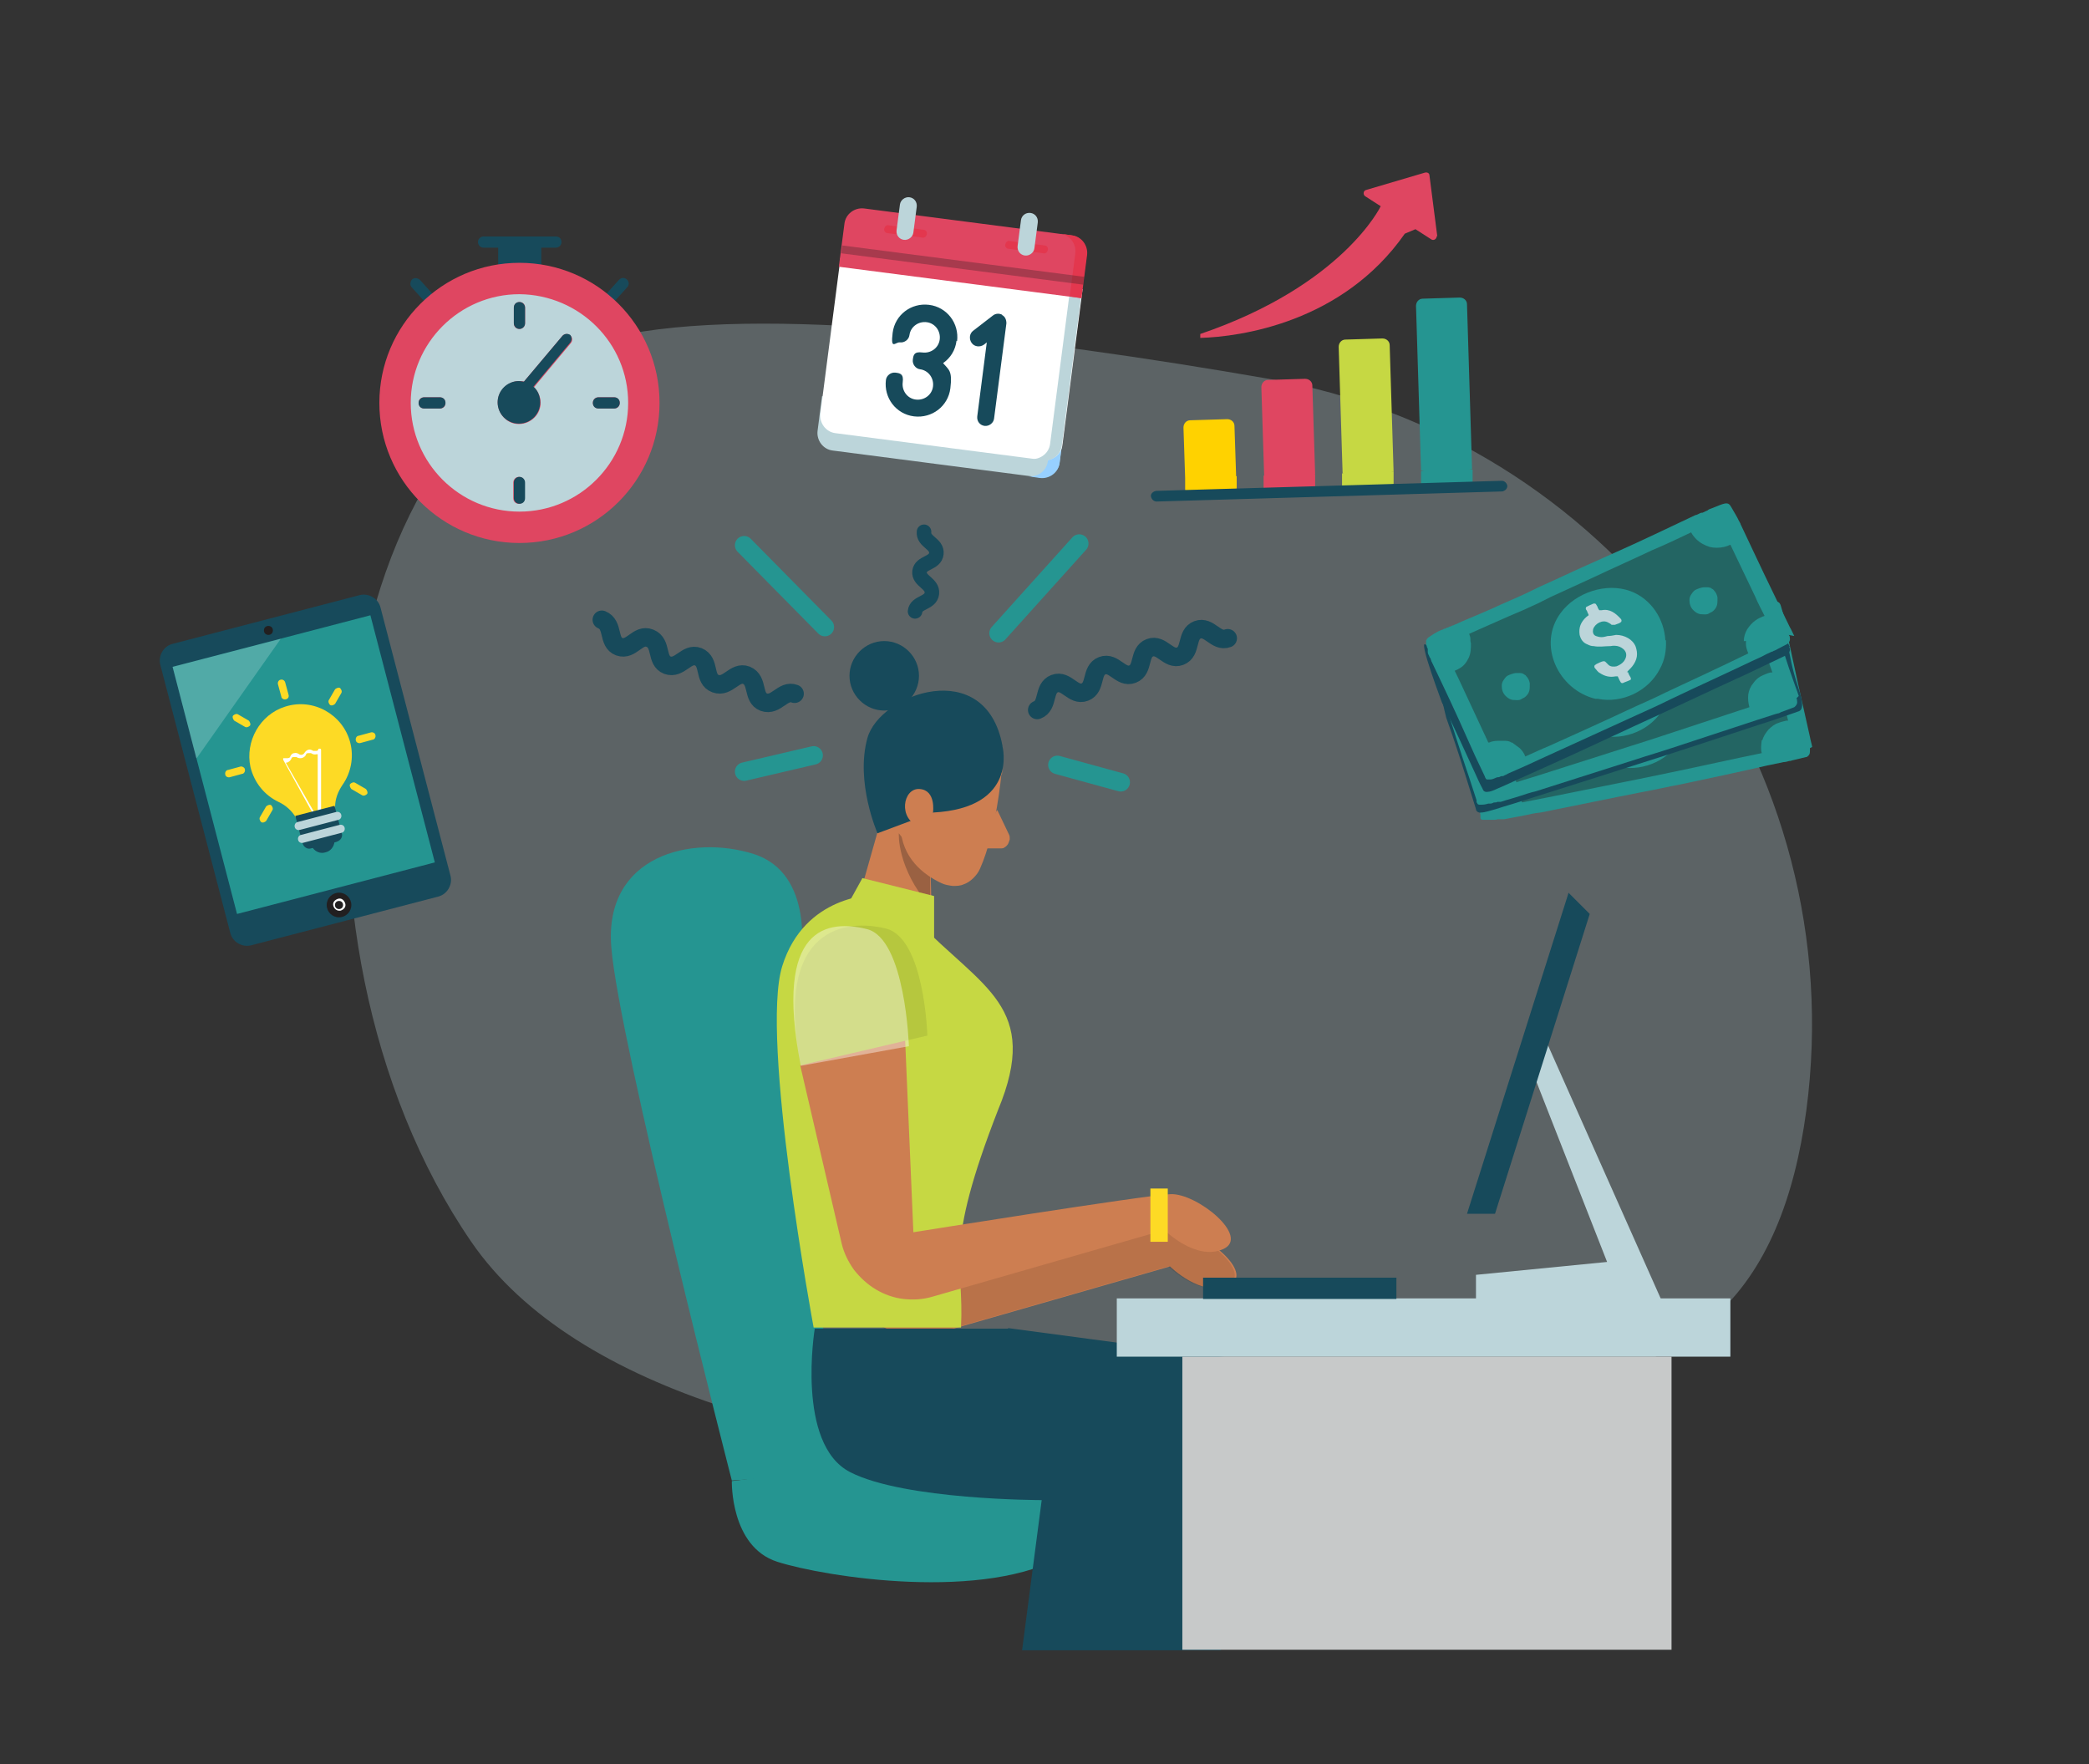 <?xml version="1.0" encoding="UTF-8"?>
<svg id="Layer_1" data-name="Layer 1" xmlns="http://www.w3.org/2000/svg" version="1.1" viewBox="0 0 372.8 314.8">
  <rect x="0" y="0" width="372.8" height="314.8" fill="#333333" stroke="none"/>
  <defs>
    <style>
      .cls-1 {
        fill: #6c9;
      }

      .cls-1, .cls-2, .cls-3, .cls-4, .cls-5, .cls-6, .cls-7, .cls-8, .cls-9, .cls-10, .cls-11, .cls-12, .cls-13, .cls-14, .cls-15, .cls-16, .cls-17, .cls-18, .cls-19, .cls-20, .cls-21, .cls-22 {
        stroke-width: 0px;
      }

      .cls-2, .cls-12, .cls-15, .cls-19 {
        fill: #221f20;
      }

      .cls-3 {
        fill: #bcd5da;
      }

      .cls-23 {
        stroke-width: 2.6px;
      }

      .cls-23, .cls-24 {
        stroke: #174a5b;
        stroke-linejoin: round;
      }

      .cls-23, .cls-24, .cls-25 {
        fill: none;
        stroke-linecap: round;
      }

      .cls-4 {
        opacity: .1;
      }

      .cls-4, .cls-6, .cls-12, .cls-16 {
        isolation: isolate;
      }

      .cls-4, .cls-16 {
        fill: #000;
      }

      .cls-5 {
        fill: #ffd200;
      }

      .cls-6 {
        opacity: .4;
      }

      .cls-6, .cls-20 {
        fill: #fff;
      }

      .cls-7 {
        fill: #259591;
      }

      .cls-8 {
        fill: #96d1d9;
      }

      .cls-9 {
        fill: #174a5b;
      }

      .cls-10 {
        fill: #fdda25;
      }

      .cls-11 {
        fill: #df4661;
      }

      .cls-12 {
        opacity: .3;
      }

      .cls-13 {
        fill: #c6d843;
      }

      .cls-14 {
        fill: #e3374e;
      }

      .cls-26 {
        opacity: .2;
      }

      .cls-27 {
        opacity: .3;
      }

      .cls-15 {
        opacity: .3;
      }

      .cls-16 {
        opacity: 0;
      }

      .cls-17 {
        fill: #97d0ff;
      }

      .cls-24, .cls-25 {
        stroke-width: 3.3px;
      }

      .cls-18 {
        fill: #c7c9c9;
      }

      .cls-19 {
        opacity: .4;
      }

      .cls-25 {
        stroke: #259591;
        stroke-miterlimit: 10;
      }

      .cls-21 {
        fill: #b6c73e;
      }

      .cls-22 {
        fill: #cd7e51;
      }
    </style>
  </defs>
  <g class="cls-27">
    <path class="cls-3" d="M109.7,60.1c-52.2,11.7-62.8,107.3-25.6,161.5,37.2,54.2,187.4,47.1,223.4,11.9,9-8.9,13.5-22.6,15.2-38.2,6.6-61.4-36-117.2-96.3-127.7-42.5-7.4-91-13.3-116.7-7.5Z"/>
  </g>
  <path class="cls-7" d="M183.7,258c12.3-.9,21.1,10.5,6.7,19.3-14.4,8.7-43.3,4.1-51.7,1.4-8.4-2.7-8.1-14.4-8.1-14.4,0,0,40.8-5.3,53.1-6.2Z"/>
  <path class="cls-7" d="M153.5,262.6l-22.9,1.6s-20.2-78.6-21.5-95.1c-1.4-16.5,14.4-20.2,25.4-16.7,11,3.5,8.4,18.6,8.4,18.6-7.4,34.4,10.6,91.7,10.6,91.7Z"/>
  <path class="cls-22" d="M167.4,223.3s37.8-3.5,42.5-3.7c4.7-.1,14.3,7.6,9.4,9.8-4.9,2.2-10.5-3.4-10.5-3.4l-41.4,11.9c-1.7.5-3.4.6-5.2.4-1.7-.2-3.4-.8-4.9-1.7-1.5-.9-2.8-2.1-3.9-3.5-1-1.4-1.8-3-2.2-4.7l-7.4-31.8,22.6-5.3.9,31.9Z"/>
  <path class="cls-4" d="M167.1,223.3s37.8-3.5,42.5-3.7c4.7-.1,14.3,7.6,9.4,9.8-4.9,2.2-10.5-3.4-10.5-3.4l-41.4,11.9c-1.7.5-3.4.6-5.2.4-1.7-.2-3.4-.8-4.9-1.7-1.5-.9-2.8-2.1-3.9-3.5-1-1.4-1.8-3-2.2-4.7l-7.4-31.8,22.6-5.3.9,31.9Z"/>
  <path class="cls-16" d="M164.8,245.9s50.5,5.5,22.9,21.7c-27.6,16.1-46-1.5-45.9-16.4.1-14.9-9.9-43.5-9.7-59.8.2-16.3,7.8-19,7.8-19l24.9,73.5Z"/>
  <path class="cls-9" d="M179.9,237l38.9,5.2-.9,52.3h-35.5s3.5-26.8,3.5-26.8c0,0-24.5,0-34.2-5-9.7-5-6.3-25.6-6.3-25.6h34.5Z"/>
  <path class="cls-3" d="M199.3,242.1h109.5s0-10.4,0-10.4h-109.5s0,10.4,0,10.4Z"/>
  <path class="cls-3" d="M271.7,186.7l15.1,38.5-23.4,2.3v4.3s33,0,33,0l-21.5-48.3-3.2,3.2Z"/>
  <path class="cls-9" d="M279.9,159.3l3.8,3.8-16.9,53.5h-5s18.1-57.2,18.1-57.2Z"/>
  <path class="cls-9" d="M214.7,231.8h34.5s0-3.8,0-3.8h-34.5s0,3.8,0,3.8Z"/>
  <path class="cls-22" d="M165.9,148.1l.6,25.3-15-6.9,8.3-29.3,6.1,10.9Z"/>
  <path class="cls-12" d="M166,153v8.8c-6-6.9-5.6-13.1-5.6-13.1,1.4,1.9,3.3,3.5,5.6,4.3h0Z"/>
  <path class="cls-22" d="M178.8,138.2c.9-6.3-7.3-12.4-13.8-9.3-6.5,3.2-5.8,9.1-5.8,9.1l1.5,9.5c.2,5.6,4.1,8.6,7.3,10.1.6.3,1.3.4,2,.5.7,0,1.4,0,2-.3.6-.2,1.2-.6,1.7-1.1.5-.5.9-1,1.2-1.7,2.9-6.5,3.8-16.8,3.8-16.8h0Z"/>
  <path class="cls-22" d="M177.9,144.6l-3.4,6.8h4c.3,0,.6,0,.8-.2.2-.1.4-.3.6-.6.1-.2.2-.5.3-.8,0-.3,0-.6-.1-.8l-2.1-4.4h0Z"/>
  <path class="cls-9" d="M178.9,133.1c-3-16.2-21.9-9.3-24.1-1.4-2.2,7.9,1.8,17,1.8,17l9.9-3.7c15.3-.8,12.4-11.8,12.4-11.8h0Z"/>
  <path class="cls-9" d="M164,120.6c0-3.4-2.8-6.2-6.2-6.2-3.4,0-6.2,2.8-6.2,6.2s2.8,6.2,6.2,6.2,6.2-2.8,6.2-6.2Z"/>
  <path class="cls-22" d="M164.1,147.5c-3.9-1.3-3-6.9,0-6.7,3,.2,2.4,4.2,2.4,4.2l-2.4,2.6Z"/>
  <path class="cls-13" d="M178.1,198.1c-9.8,25.2-6,26.9-6.6,38.8h-26.3s-9.6-51.7-5.6-64.5c4-12.8,16.4-12.7,16.4-12.7l7.6,4.6c11.7,12.1,22.2,15.3,14.5,33.8Z"/>
  <path class="cls-16" d="M156.6,169.5s-12.8,11.2-11.5,39c1.3,27.8,9,28.5,9,28.5h17.4s.6-10.1.6-10.1l-8.9-3.7c-6.4.1-3.7-22.9-3.7-35.2,0-3.6.6-7.1-.6-10.4-1.2-3.2-.1-6-2.4-8.1h0Z"/>
  <path class="cls-22" d="M161.5,184.9l1.5,35s41.2-6.6,45.9-6.8c4.7-.2,14.3,7.6,9.4,9.8-4.9,2.2-10.5-3.4-10.5-3.4l-41.4,11.9c-1.7.5-3.4.6-5.2.4-1.7-.2-3.4-.8-4.9-1.7-1.5-.9-2.8-2.1-3.9-3.5-1-1.4-1.8-3-2.2-4.7l-7.4-31.8,18.6-5.3h0Z"/>
  <path class="cls-10" d="M205.3,221.6h3.1s0-9.5,0-9.5h-3.1s0,9.5,0,9.5Z"/>
  <path class="cls-13" d="M151.2,161.6l2.7-4.9,12.8,3.2v8.8c-11.2-.4-15.5-7-15.5-7Z"/>
  <path class="cls-18" d="M211,294.4h87.3s0-52.3,0-52.3h-87.3s0,52.3,0,52.3Z"/>
  <path class="cls-21" d="M142.9,190.2c-4.9-25.1,8.3-26.2,15.2-24.5,6.9,1.7,7.4,19.1,7.4,19.1l-22.6,5.3Z"/>
  <path class="cls-6" d="M142.9,190.2c-4.9-25.1,4.9-26.1,11.8-24.4,6.9,1.7,7.5,20.9,7.5,20.9l-19.3,3.5Z"/>
  <path class="cls-16" d="M211,242.1v5.9s87.3,10.5,87.3,10.5v-16.3s-87.3,0-87.3,0Z"/>
  <g id="Layer_2" data-name="Layer 2">
    <g>
      <path class="cls-9" d="M99,42.2h-12.7c-.5,0-1,.4-1,1,0,.5.4,1,1,1h2.6v3.3c0,.5.4,1,1,1h5.7c.5,0,1-.4,1-1v-3.3h2.6c.5,0,1-.4,1-1s-.4-1-1-1Z"/>
      <path class="cls-9" d="M108.4,54.7c-.5,0-1-.4-1-1,0-.2,0-.5.3-.7l2.8-3.1c.4-.4,1-.4,1.4,0,.4.4.4,1,0,1.4l-2.8,3.1c-.2.2-.4.3-.7.3h0Z"/>
      <path class="cls-9" d="M77,54.7c-.3,0-.5-.1-.7-.3l-2.8-3.1c-.4-.4-.3-1,0-1.4.4-.4,1-.3,1.4,0h0l2.8,3.1c.4.4.3,1,0,1.4-.2.2-.4.3-.7.3h0Z"/>
      <circle class="cls-11" cx="92.7" cy="71.9" r="25"/>
      <path class="cls-3" d="M92.7,52.5c-10.7,0-19.4,8.7-19.4,19.4s8.7,19.4,19.4,19.4,19.4-8.7,19.4-19.4h0c0-10.7-8.7-19.3-19.4-19.4h0ZM91.7,54.9c0-.5.4-1,1-1s1,.4,1,1v2.8c0,.5-.4,1-1,1s-1-.4-1-1v-2.8ZM78.5,72.9h-2.8c-.5,0-1-.4-1-1s.4-1,1-1h2.8c.5,0,1,.4,1,1s-.4,1-1,1ZM93.6,88.9c0,.5-.4,1-1,1s-1-.4-1-1v-2.8c0-.5.4-1,1-1s1,.4,1,1v2.8ZM101.9,61.2l-6.6,7.9c1.5,1.5,1.6,3.9.1,5.4-1.5,1.5-3.9,1.6-5.4.1-1.5-1.5-1.6-3.9-.1-5.4.7-.7,1.7-1.2,2.7-1.2.3,0,.6,0,.9.1l6.9-8.2c.4-.4,1-.4,1.4,0,.4.3.4.9.1,1.3ZM109.6,72.9h-2.8c-.5,0-1-.4-1-1s.4-1,1-1h2.8c.5,0,1,.4,1,1s-.4,1-1,1Z"/>
      <circle class="cls-8" cx="92.7" cy="71.9" r="1.9"/>
      <g>
        <path class="cls-9" d="M92.7,58.7c.5,0,1-.4,1-1v-2.8c0-.5-.4-1-1-1s-1,.4-1,1v2.8c0,.5.4,1,1,1Z"/>
        <path class="cls-9" d="M92.7,85.1c-.5,0-1,.4-1,1v2.8c0,.5.4,1,1,1s1-.4,1-1v-2.8c0-.5-.4-1-1-1Z"/>
        <path class="cls-9" d="M109.6,70.9h-2.8c-.5,0-1,.4-1,1s.4,1,1,1h2.8c.5,0,1-.4,1-1s-.4-1-1-1Z"/>
        <path class="cls-9" d="M78.5,70.9h-2.8c-.5,0-1,.4-1,1s.4,1,1,1h2.8c.5,0,1-.4,1-1s-.4-1-1-1Z"/>
        <path class="cls-9" d="M101.8,59.8c-.4-.3-1-.3-1.4.1l-6.9,8.2c-.3,0-.6-.1-.9-.1-2.1,0-3.8,1.7-3.8,3.8,0,2.1,1.7,3.8,3.8,3.8,2.1,0,3.8-1.7,3.8-3.8,0-1.1-.4-2.1-1.2-2.8l6.6-7.9c.3-.4.3-1-.1-1.4h0Z"/>
      </g>
    </g>
  </g>
  <g>
    <g id="BLUE">
      <g id="FLAT">
        <g>
          <path class="cls-9" d="M78.2,160l-33.4,8.7c-1.6.4-3.3-.6-3.7-2.2l-12.5-47.9c-.4-1.6.6-3.3,2.2-3.7l33.4-8.7c1.6-.4,3.3.6,3.7,2.2l12.5,47.9c.4,1.6-.6,3.3-2.2,3.7Z"/>
          <path class="cls-7" d="M30.8,119l35.3-9.2,11.5,44.1-35.3,9.2-11.5-44.1Z"/>
          <circle class="cls-2" cx="47.9" cy="112.5" r=".8"/>
          <g class="cls-26">
            <path class="cls-20" d="M35,135.2l-4.2-16.2,19.3-5-15,21.3Z"/>
          </g>
          <g>
            <circle class="cls-2" cx="60.5" cy="161.5" r="2.2"/>
            <path class="cls-20" d="M60.8,162.5c-.6.1-1.1-.2-1.3-.8s.2-1.1.8-1.3,1.1.2,1.3.8-.2,1.1-.8,1.3h0ZM60.3,160.8c-.4.1-.6.5-.5.9s.5.6.9.5.6-.5.5-.9-.5-.6-.9-.5Z"/>
          </g>
        </g>
      </g>
    </g>
    <g>
      <path class="cls-10" d="M59.8,144c0-1.4.5-2.7,1.3-3.9,1.5-2.1,2.1-4.9,1.4-7.6-1.3-5-6.6-8-11.6-6.4-4.5,1.4-7.2,6.2-6.2,10.8.7,2.8,2.5,5,5,6.2,1.3.6,2.4,1.6,3.1,2.8l7-1.8h0Z"/>
      <path class="cls-20" d="M55.5,145.2l.6-.2-5.1-8.9h.2c.3-.1.6-.3.8-.7,0-.2.2-.3.4-.3s.3,0,.5,0c.6.4,1.4.2,1.7-.4,0-.2.2-.3.4-.3s.3,0,.5,0c.3.2.6.3,1,.2h.2c0,0,0,10.2,0,10.2l.6-.2v-10.7c0-.1,0-.3-.2-.3-.1,0-.3,0-.3.1,0,.2-.2.3-.3.3-.2,0-.3,0-.6,0-.3-.2-.6-.3-.9-.2s-.5.3-.7.6-.6.4-.9.2c-.3-.2-.6-.3-.9-.2h0c-.3,0-.6.3-.7.6,0,.2-.3.3-.5.3s-.3,0-.4,0c0,0-.2,0-.3,0-.1,0-.1.2,0,.4l5.2,9.4Z"/>
      <g>
        <path class="cls-9" d="M55.8,151.3c.5.7,1.4,1.1,2.3.8.9-.2,1.5-1,1.6-1.9l-4,1Z"/>
        <path class="cls-9" d="M60.2,150.2l-4.7,1.2c-.6.2-1.3-.2-1.5-.9l-1.3-4.9,7-1.8,1.3,4.9c.2.6-.2,1.3-.9,1.5Z"/>
      </g>
      <g>
        <path class="cls-3" d="M60.4,146.3l-6.9,1.8c-.4.1-.8-.1-.9-.5h0c-.1-.4.1-.8.5-.9l6.9-1.8c.4-.1.8.1.9.5h0c.1.4-.1.8-.5.9Z"/>
        <path class="cls-3" d="M61,148.6l-6.9,1.8c-.4.1-.8-.1-.9-.5h0c-.1-.4.1-.8.5-.9l6.9-1.8c.4-.1.8.1.9.5h0c.1.4-.1.8-.5.9Z"/>
      </g>
      <g>
        <path class="cls-10" d="M50.1,121.3c-.3,0-.6.4-.5.8l.6,2.2c0,.3.4.6.8.5s.6-.4.5-.8l-.6-2.2c-.1-.4-.5-.6-.8-.5Z"/>
        <path class="cls-10" d="M42.5,127.5c-.3-.2-.7,0-.9.2s0,.7.2.9l1.9,1.1c.3.2.7,0,.9-.2s0-.7-.2-.9l-1.9-1.1Z"/>
        <path class="cls-10" d="M42.9,136.8l-2.2.6c-.3,0-.6.4-.5.8h0c0,.3.4.6.8.5l2.2-.6c.3,0,.6-.4.5-.8h0c0-.3-.5-.6-.8-.5Z"/>
        <path class="cls-10" d="M47.5,143.9l-1.1,1.9c-.2.3,0,.7.2.9.3.2.7,0,.9-.2l1.1-1.9c.2-.3,0-.7-.2-.9s-.7,0-.9.2Z"/>
        <path class="cls-10" d="M63.4,139.7c-.3-.2-.7,0-.9.2s0,.7.2.9l1.9,1.1c.3.2.7,0,.9-.2s0-.7-.2-.9l-1.9-1.1Z"/>
        <path class="cls-10" d="M66.2,130.7l-2.2.6c-.3,0-.6.4-.5.8h0c0,.3.4.6.8.5l2.2-.6c.3,0,.6-.4.5-.8h0c0-.3-.4-.6-.8-.5Z"/>
        <path class="cls-10" d="M59.8,123l-1.1,1.9c-.2.3,0,.7.2.9.3.2.7,0,.9-.2l1.1-1.9c.2-.3,0-.7-.2-.9s-.7,0-.9.2Z"/>
      </g>
    </g>
  </g>
  <g>
    <g>
      <path class="cls-7" d="M323.4,133.3c-.1-.6-.3-1.2-.4-1.8h0c-.5-2.2-1-4.5-1.5-6.7-1-4.4-1.9-8.8-2.9-13.2,0,0,0-.2,0-.3,0,0,0-.2,0-.2-.2-1-.5-2-.8-3-.2-.7-.6-.9-1.7-.7-.5,0-1,.1-1.5.2-.3,0-.6.1-.9.2h0c-.3,0-.6.1-.9.2,0,0-.1,0-.2,0-.3,0-.6.1-.9.2,0,0,0,0-.1,0-2.7.6-5.3,1.1-8,1.7-4.4.9-8.7,1.8-13.1,2.7-2.9.6-5.8,1.2-8.7,1.8-1,.2-2,.5-3,.7-2.1.4-4.2.8-6.3,1.2-1.7.3-3.5.6-5.2,1-.3,0-.5.1-.8.2h0c-.4,0-.8.2-1.2.2,0,0,0,0,0,0-.2,0-.4,0-.6.1,0,0,0,0,0,0-.2,0-.4,0-.6.1,0,0,0,0,0,0-.2,0-.4,0-.5.1,0,0,0,0,0,0-.2,0-.4,0-.5.1,0,0,0,0,0,0-.2,0-.4,0-.5.1,0,0,0,0,0,0-.2,0-.4,0-.5.1-.3,0-.7.2-1,.3s-.7.3-1,.4c-.2,0-.4.2-.5.3,0,0,0,0,0,0,0,0-.1.1-.1.2,0,0,0,0,0,0,0,0,0,0,0,.1,0,0,0,0,0,.1,0,0,0,.2,0,.3,0,0,0,.2,0,.3,0,.2,0,.4,0,.6,0,0,0,.2,0,.3,0,0,0,.2,0,.3,0,.3,0,.6.1.9,0,.1,0,.2,0,.4,0,0,0,0,0,0,0,0,0,.2,0,.3,0,0,0,0,0,0,0,.1,0,.2,0,.3,0,0,0,0,0,0,.3,1.4.7,2.9,1,4.3.9,4.6,1.9,9.1,2.8,13.7h0c.3,1.4.6,2.7.8,4.1,0,0,0,.2,0,.3,0,0,0,0,0,0,0,0,0,.2,0,.2s0,.1.1.2c0,0,0,0,0,0,0,0,0,0,0,0,0,0,0,0,0,0,0,0,.1,0,.2.1,0,0,0,0,.1,0s0,0,.1,0c0,0,.1,0,.2,0,0,0,0,0,0,0,.3,0,.7,0,1.3,0,0,0,.1,0,.2,0,0,0,.1,0,.2,0,0,0,0,0,0,0,.2,0,.4,0,.6-.1,0,0,.1,0,.2,0,.1,0,.3,0,.4,0,0,0,.2,0,.3,0,0,0,.2,0,.3,0,1.2-.2,2.5-.5,3.7-.7h0c.9-.2,1.8-.4,2.8-.5,6.1-1.2,12.2-2.5,18.4-3.7,0,0,0,0,0,0,2.2-.4,4.3-.9,6.5-1.3,5.2-1.1,10.4-2.2,15.6-3.4,0,0,0,0,0,0,1-.2,1.9-.4,2.9-.6.3,0,.7-.1,1-.2.2,0,.3,0,.5-.1.8-.2,1.7-.4,2.5-.6,0,0,0,0,0,0,0,0,0,0,0,0,0,0,0,0,0,0,0,0,0,0,0,0,0,0,0,0,0,0,0,0,0,0,0,0,0,0,0,0,0,0,0,0,0,0,0,0,0,0,0,0,0,0,0,0,0,0,0,0,0,0,0,0,0,0,0,0,0,0,0,0,0,0,0,0,0,0,0,0,0,0,0,0,0,0,0,0,0,0,0,0,0,0,0,0,0,0,0,0,0,0,0,0,0,0,0,0,0,0,0,0,0,0,0,0,0,0,0,0,0,0,0,0,.1,0,0,0,0,0,0,0,0,0,0,0,0,0,0,0,0,0,0,0,.5-.3.6-.6.6-1.1,0-.2,0-.3,0-.5h0Z"/>
      <path class="cls-19" d="M314.5,132.1c.2-.7.6-1.3,1.1-1.9.5-.5,1.1-1,1.8-1.2.5-.2,1-.3,1.4-.4,0,0,.2,0,.3,0-.3-1.3-.6-2.5-.9-3.8-.7-3.3-1.5-6.6-2.2-10-.4,0-.8.1-1.2.2-.9,0-1.8-.2-2.6-.7-.8-.5-1.5-1.1-2-1.9-.3-.4-.5-.9-.6-1.3-2.5.5-5,1.1-7.5,1.6-3.9.8-7.8,1.6-11.7,2.4-2.6.5-5.2,1.1-7.8,1.6-.9.2-1.8.4-2.6.6-1.9.4-3.7.7-5.6,1.1-1.6.3-3.1.6-4.7.9-1,.2-1.9.4-2.9.6,0,.3,0,.5,0,.8,0,.3,0,.6,0,.9-.2.9-.5,1.7-1,2.4-.5.7-1.2,1.2-2.1,1.5-.3,0-.6.2-.9.2.2.9.4,1.8.6,2.7.8,3.7,1.5,7.4,2.3,11.1,0,0,.1,0,.2,0,.7-.1,1.3,0,2,.1.2,0,.5.1.7.2.4.1.8.3,1.2.5.1.1.3.2.4.3.3.3.6.6.8,1,.3.5.5,1.1.6,1.6,1.5-.3,3.1-.6,4.6-.9,5.5-1.1,11-2.2,16.4-3.3,0,0,0,0,0,0,1.9-.4,3.9-.8,5.8-1.2,5.3-1.1,10.6-2.3,16-3.4-.2-.7-.1-1.5,0-2.3h0Z"/>
      <g>
        <g>
          <path class="cls-1" d="M275.4,131.1c0,.4-.2.8-.5,1.2-.3.4-.6.6-1,.7-.3,0-.6.2-.9.2-.5,0-.9-.1-1.3-.3-.4-.2-.8-.5-1-1-.4-.6-.5-1.2-.3-1.9.1-.4.3-.7.5-1,.3-.3.6-.5.9-.6.2,0,.5-.1.7-.2.3,0,.7,0,1,0,.1,0,.2,0,.4,0,.2,0,.4.1.6.3,0,0,.1.1.2.2.1.2.3.3.4.5.3.4.4.8.3,1.3,0,.2,0,.3,0,.5h0Z"/>
          <path class="cls-1" d="M311.5,123.8c0,.4-.2.8-.5,1.2-.3.4-.6.6-1,.7-.3,0-.6.2-.9.2-.5,0-.9-.1-1.3-.3-.4-.2-.8-.5-1-1-.4-.6-.5-1.2-.3-1.9.1-.4.3-.7.5-1,.3-.3.6-.5.9-.6.2,0,.5-.1.7-.2.3,0,.7,0,1,0,.1,0,.2,0,.4,0,.2,0,.4.1.6.3,0,0,.1.1.2.2.1.2.3.3.4.5.3.4.4.8.3,1.3,0,.2,0,.3,0,.5h0Z"/>
        </g>
        <g>
          <path class="cls-7" d="M301,128.7c-.3,1.7-1,3.4-2.2,4.8-2.9,3.4-8,4.5-12,2.7-.1,0-.2-.1-.3-.2-6-3-8-11.7-2.6-16.3,3.5-3,9.2-3.5,13.1-1,3.3,2.2,4.7,6.2,4.1,10h0Z"/>
          <path class="cls-20" d="M293,132.7c0,.3.1.7.2,1.1,0,.3,0,.4-.3.4-.4,0-.9.2-1.3.2-.3,0-.3,0-.4-.3,0-.3-.1-.7-.2-1.1-.2,0-.3,0-.4,0-1,0-1.9-.4-2.6-1.2-.3-.3-.5-.7-.7-1.1,0-.2,0-.3.2-.4,0,0,.2,0,.3-.1.4,0,.8-.2,1.2-.3.2,0,.3,0,.4.2.2.2.3.5.5.7.3.4.8.5,1.3.5.6,0,1.1-.2,1.5-.6,1-.9.9-2-.2-2.7-.5-.3-1-.4-1.6-.5-1-.2-2-.3-2.9-.6-.3-.1-.7-.3-1-.5-.7-.5-1-1.2-.9-2,0-1.3.7-2.2,1.9-2.8.1,0,.3-.1.5-.2,0-.2,0-.3,0-.5,0-.2,0-.4-.1-.6,0-.2,0-.3.2-.4.5-.1.9-.2,1.4-.3.2,0,.3,0,.4.2,0,.2.1.4.2.5,0,.2,0,.4.1.6.2,0,.3,0,.4,0,1.5.1,2.4,1,3,2.3.1.2,0,.3-.1.5-.1,0-.2,0-.3.1-.3,0-.6,0-.9.2-.2,0-.4,0-.5-.2-.1-.2-.3-.4-.5-.5-.8-.8-2.4-.3-2.9.6-.2.4-.2,1,.2,1.3.3.2.6.3.9.4.4,0,.8,0,1.1.1.5,0,1,0,1.5.2,1.5.2,2.7,1.4,2.9,2.8.1.6,0,1.2-.2,1.8-.3.6-.6,1.1-1.2,1.5-.4.3-.8.5-1.3.8h0Z"/>
        </g>
      </g>
      <path class="cls-9" d="M320.8,122.3c-2-6-1.4-8.7-3.8-14.4-.3-.5-1.8-.6-2.9-.3-.8.2-1.6.4-2.4.7-15.5,5-30.9,10-46.5,14.8-1.9.6-6.9-2.1-7.7-3.9-3-6.5,0,6.6.6,8.9,1.6,4.4,3,8.9,4.4,13.4.3,1,.6,1.9.9,2.9,0,.4.5.7.9.6.7,0,1.8-.4,2.6-.6,1.5-.5,3-.9,4.5-1.4,7-2.2,13.9-4.4,20.8-6.6,0,0,0,0,0,0,7.3-2.3,14.5-4.7,21.8-7.1,2.3-.7,4.5-1.5,6.8-2.3.7-.2,1.4-.6,0-4.7h0Z"/>
    </g>
    <g>
      <path class="cls-7" d="M321,124.2c-.2-.6-.4-1.2-.6-1.7,0,0,0,0,0,0-.8-2.2-1.5-4.3-2.2-6.5-1.4-4.3-2.9-8.6-4.3-12.8,0,0,0-.2,0-.2,0,0,0-.2,0-.2-.3-1-.7-1.9-1.1-2.9-.3-.7-.7-.8-1.8-.5-.5.1-1,.2-1.5.4-.3,0-.6.2-.9.3,0,0,0,0,0,0-.3,0-.6.2-.9.3,0,0-.1,0-.2,0-.3,0-.6.2-.9.3,0,0,0,0-.1,0-2.6.8-5.2,1.7-7.8,2.5-4.2,1.4-8.5,2.7-12.7,4-2.8.9-5.6,1.8-8.5,2.7-1,.3-1.9.7-2.9,1-2,.6-4.1,1.3-6.1,1.9-1.7.5-3.4,1-5.1,1.5-.3,0-.5.2-.8.2h0c-.4.1-.8.2-1.1.4,0,0,0,0,0,0-.2,0-.4.1-.5.2,0,0,0,0,0,0-.2,0-.4.1-.5.2,0,0,0,0,0,0-.2,0-.4.1-.5.2,0,0,0,0,0,0-.2,0-.3.1-.5.2,0,0,0,0,0,0-.2,0-.3.1-.5.2,0,0,0,0,0,0-.2,0-.4.1-.5.2-.3.1-.7.3-1,.4-.3.2-.6.3-.9.5-.2.1-.4.2-.5.3,0,0,0,0,0,0,0,0,0,.1-.1.2,0,0,0,0,0,0,0,0,0,0,0,.1,0,0,0,0,0,.1,0,0,0,.2,0,.3,0,0,0,.2,0,.3,0,.2,0,.4.1.6,0,0,0,.2,0,.3s0,.2,0,.3c0,.3.1.6.2.8,0,.1,0,.2.1.4,0,0,0,0,0,0,0,0,0,.2,0,.3,0,0,0,0,0,0,0,.1,0,.2.1.3,0,0,0,0,0,0,.5,1.4,1,2.8,1.4,4.2,1.4,4.4,2.8,8.9,4.3,13.3,0,0,0,0,0,0,.4,1.3.9,2.7,1.3,4,0,0,0,.2,0,.3,0,0,0,0,0,0,0,0,0,.1.1.2s0,.1.1.2c0,0,0,0,0,0,0,0,0,0,0,0,0,0,0,0,0,0,0,0,.1,0,.2.1,0,0,0,0,.1,0s0,0,.1,0c0,0,.1,0,.2,0,0,0,0,0,0,0,.3,0,.7,0,1.3-.2,0,0,.1,0,.2,0s.1,0,.2,0c0,0,0,0,0,0,.2,0,.4-.1.6-.2,0,0,.1,0,.2,0,.1,0,.3,0,.4-.1,0,0,.2,0,.3,0,0,0,.2,0,.3,0,1.2-.4,2.4-.7,3.6-1.1h0c.9-.3,1.8-.6,2.7-.8,6-1.9,11.9-3.8,17.9-5.7,0,0,0,0,0,0,2.1-.7,4.2-1.3,6.3-2,5.1-1.7,10.1-3.3,15.2-5,0,0,0,0,0,0,.9-.3,1.9-.6,2.8-.9.3-.1.6-.2,1-.3.2,0,.3-.1.5-.2.8-.3,1.6-.6,2.4-.9,0,0,0,0,0,0,0,0,0,0,0,0,0,0,0,0,0,0,0,0,0,0,0,0,0,0,0,0,0,0,0,0,0,0,0,0,0,0,0,0,0,0,0,0,0,0,0,0,0,0,0,0,0,0,0,0,0,0,0,0,0,0,0,0,0,0,0,0,0,0,0,0,0,0,0,0,0,0,0,0,0,0,0,0,0,0,0,0,0,0,0,0,0,0,0,0,0,0,0,0,0,0,0,0,0,0,0,0,0,0,0,0,0,0,0,0,0,0,0,0,0,0,0,0,0,0,0,0,0,0,0,0,0,0,0,0,0,0,0,0,0,0,0,0,.4-.3.6-.7.5-1.1,0-.2,0-.3-.1-.5h0Z"/>
      <path class="cls-19" d="M312,123.9c.1-.7.4-1.4.9-2,.4-.6,1-1.1,1.7-1.4.5-.2.9-.4,1.4-.5,0,0,.2,0,.3,0-.4-1.2-.9-2.5-1.3-3.7-1.1-3.2-2.2-6.5-3.3-9.7-.4.1-.7.2-1.1.3-.9.1-1.8,0-2.6-.4-.9-.4-1.6-.9-2.2-1.7-.3-.4-.6-.8-.7-1.3-2.4.8-4.9,1.6-7.3,2.4-3.8,1.2-7.6,2.4-11.4,3.6-2.5.8-5,1.6-7.6,2.4-.9.3-1.7.6-2.6.9-1.8.6-3.6,1.1-5.5,1.7-1.5.5-3,.9-4.5,1.4-.9.3-1.9.6-2.8.9,0,.3.1.5.1.8,0,.3,0,.6,0,.9,0,.9-.3,1.7-.7,2.5-.5.8-1.1,1.3-1.9,1.7-.3.1-.6.2-.9.3.3.9.6,1.7.9,2.6,1.2,3.6,2.3,7.2,3.5,10.8,0,0,.1,0,.2,0,.6-.2,1.3-.2,2-.1.2,0,.5,0,.7.1.4,0,.8.2,1.2.4.1,0,.3.2.4.3.3.3.7.6.9.9.4.5.7,1,.8,1.6,1.5-.5,3-.9,4.5-1.4,5.3-1.7,10.7-3.4,16-5.1,0,0,0,0,0,0,1.9-.6,3.8-1.2,5.6-1.8,5.2-1.7,10.3-3.4,15.5-5.1-.2-.7-.3-1.5-.2-2.3h0Z"/>
      <g>
        <g>
          <path class="cls-1" d="M273,127.1c0,.4-.1.9-.4,1.3-.2.4-.5.7-1,.8-.3.1-.6.2-.9.3-.5,0-.9,0-1.3-.2-.4-.2-.8-.5-1.1-.8-.4-.6-.6-1.2-.5-1.9,0-.4.2-.7.4-1,.2-.3.5-.5.8-.7.2-.1.5-.2.7-.3.3,0,.7,0,1,0,.1,0,.2,0,.4,0,.2,0,.4,0,.6.2,0,0,.1,0,.2.1.2.1.3.3.5.5.3.4.4.8.5,1.2,0,.2,0,.3,0,.5h0Z"/>
          <path class="cls-1" d="M308.2,116c0,.4-.1.9-.4,1.3-.2.4-.5.7-1,.8-.3.1-.6.2-.9.3-.5,0-.9,0-1.3-.2-.4-.2-.8-.5-1.1-.8-.4-.6-.6-1.2-.5-1.9,0-.4.2-.7.4-1,.2-.3.5-.5.8-.7.2-.1.5-.2.7-.3.3,0,.7,0,1,0,.1,0,.2,0,.4,0,.2,0,.4,0,.6.2,0,0,.1,0,.2.1.2.1.3.3.5.5.3.4.4.8.5,1.2,0,.2,0,.3,0,.5h0Z"/>
        </g>
        <g>
          <path class="cls-7" d="M298.2,122c-.1,1.8-.7,3.5-1.7,5-2.5,3.7-7.4,5.4-11.7,4-.1,0-.2,0-.4-.1-6.3-2.4-9.2-10.8-4.3-16,3.1-3.4,8.8-4.5,12.9-2.4,3.5,1.8,5.4,5.7,5.1,9.5Z"/>
          <path class="cls-20" d="M290.7,126.9c.1.3.2.7.3,1.1,0,.3,0,.4-.2.5-.4.1-.8.2-1.3.4-.3,0-.3,0-.4-.2-.1-.3-.2-.7-.3-1-.2,0-.3,0-.4,0-1,.1-1.9-.2-2.7-.9-.3-.3-.5-.7-.8-1-.1-.2,0-.3.1-.5,0,0,.2-.1.3-.2.4-.1.8-.3,1.2-.4.2,0,.3,0,.4.2.2.2.4.4.6.7.4.4.8.4,1.3.3.5-.1,1.1-.4,1.4-.8.9-1,.7-2.1-.5-2.7-.5-.3-1-.3-1.6-.3-1,0-2,0-3-.3-.4,0-.7-.2-1-.4-.7-.4-1.1-1-1.1-1.9,0-1.3.5-2.3,1.5-3,.1,0,.3-.2.5-.3,0-.2,0-.3-.1-.5,0-.2-.1-.4-.2-.6,0-.2,0-.3.2-.4.4-.2.9-.3,1.3-.4.2,0,.3,0,.4.2,0,.2.2.3.2.5,0,.2.1.4.2.6.2,0,.3,0,.4,0,1.5,0,2.5.8,3.3,2,.1.2,0,.3,0,.5,0,0-.2.1-.3.2-.3,0-.6.2-.8.2-.2,0-.4,0-.6-.2-.2-.2-.4-.3-.5-.5-.9-.7-2.4,0-2.8.9-.2.5,0,1,.4,1.3.3.2.6.3.9.3.4,0,.8,0,1.1,0,.5,0,1,0,1.5,0,1.5,0,2.8,1.1,3.2,2.5.2.6.2,1.2,0,1.8-.2.6-.5,1.1-1,1.6-.4.3-.7.6-1.2,1h0Z"/>
        </g>
      </g>
      <path class="cls-9" d="M319.4,115.4c-2.9-5.5-5.2-11.3-8.4-16.6-.3-.5-.6-.5-1.7,0-.8.3-1.5.6-2.3.9-14.4,6.7-28.8,13.4-43.4,19.9-1.8.9-7-1.3-8-3-3.8-6.1.9,6.5,1.7,8.7,2.1,4.2,4,8.5,6,12.8.4.9.8,1.8,1.3,2.7.1.4.5.6.9.5.7,0,1.7-.6,2.5-.9,1.4-.6,2.8-1.3,4.2-1.9,6.5-2.9,13-5.9,19.4-8.9,0,0,0,0,0,0,6.8-3.1,13.5-6.3,20.3-9.4,2.1-1,4.2-2,6.3-3,.7-.3,1.6-1,1.1-1.7h0Z"/>
    </g>
    <g>
      <path class="cls-7" d="M320.2,113.5c-.3-.6-.5-1.1-.8-1.6,0,0,0,0,0,0-1-2.1-2-4.1-3-6.2-2-4.1-3.9-8.2-5.8-12.2,0,0,0-.2-.1-.2,0,0,0-.2-.1-.2-.4-.9-1-1.8-1.5-2.7-.4-.7-.8-.7-1.9-.3-.5.2-1,.4-1.5.6-.3.1-.6.2-.8.4h0c-.3.1-.6.3-.9.4,0,0-.1,0-.2,0-.3.1-.6.3-.9.4,0,0,0,0-.1,0-2.5,1.2-4.9,2.3-7.4,3.5-4,1.9-8.1,3.7-12.1,5.5-2.7,1.2-5.4,2.5-8.1,3.7-.9.4-1.8.9-2.7,1.3-1.9.9-3.9,1.7-5.8,2.6-1.6.7-3.2,1.4-4.9,2.1-.2.1-.5.2-.7.3,0,0,0,0,0,0-.4.2-.7.3-1.1.5,0,0,0,0,0,0-.2,0-.3.2-.5.2,0,0,0,0,0,0-.2,0-.3.2-.5.2,0,0,0,0,0,0-.2,0-.3.2-.5.2,0,0,0,0,0,0-.2,0-.3.2-.5.2,0,0,0,0,0,0-.2,0-.3.2-.5.2,0,0,0,0,0,0-.2,0-.3.2-.5.2-.3.2-.6.3-.9.5s-.6.4-.9.6c-.2.1-.3.3-.4.4,0,0,0,0,0,0,0,0,0,.1-.1.2,0,0,0,0,0,0,0,0,0,.1,0,.2,0,0,0,0,0,.1,0,0,0,.2,0,.3,0,0,0,.2.1.3,0,.2.1.4.2.6,0,0,0,.2,0,.3s0,.2,0,.3c0,.3.2.5.3.8,0,.1.1.2.2.3,0,0,0,0,0,0,0,0,0,.2.1.3,0,0,0,0,0,0,0,0,0,.2.1.3,0,0,0,0,0,0,.6,1.3,1.3,2.7,1.9,4,2,4.2,3.9,8.4,5.8,12.7,0,0,0,0,0,0,.6,1.3,1.2,2.5,1.8,3.8,0,0,0,.2.1.2,0,0,0,0,0,0,0,0,0,.1.1.2s.1.1.2.1c0,0,0,0,0,0,0,0,0,0,0,0,0,0,0,0,0,0,0,0,.2,0,.2,0,0,0,0,0,.1,0,0,0,0,0,.1,0,0,0,.1,0,.2,0,0,0,0,0,0,0,.3,0,.7-.2,1.2-.4,0,0,0,0,.1,0s0,0,.1,0c0,0,0,0,0,0,.2,0,.4-.2.6-.2,0,0,.1,0,.2,0,.1,0,.2-.1.4-.2,0,0,.2,0,.2-.1,0,0,.2,0,.2-.1,1.1-.5,2.3-1,3.4-1.5h0c.9-.4,1.7-.8,2.6-1.2,5.7-2.6,11.4-5.2,17.1-7.8,0,0,0,0,0,0,2-.9,4-1.8,6-2.8,4.8-2.3,9.7-4.5,14.5-6.8,0,0,0,0,0,0,.9-.4,1.8-.8,2.7-1.3.3-.1.6-.3.9-.4.2,0,.3-.2.5-.2.8-.4,1.5-.8,2.3-1.2,0,0,0,0,0,0,0,0,0,0,0,0,0,0,0,0,0,0,0,0,0,0,0,0,0,0,0,0,0,0,0,0,0,0,0,0,0,0,0,0,0,0,0,0,0,0,0,0,0,0,0,0,0,0,0,0,0,0,0,0,0,0,0,0,0,0,0,0,0,0,0,0,0,0,0,0,0,0,0,0,0,0,0,0,0,0,0,0,0,0,0,0,0,0,0,0,0,0,0,0,0,0,0,0,0,0,0,0,0,0,0,0,0,0,0,0,0,0,0,0,0,0,0,0,0,0,0,0,0,0,0,0,0,0,0,0,0,0,0,0,0,0,0,0,.4-.4.5-.7.4-1.2,0-.2-.1-.3-.2-.4h0Z"/>
      <path class="cls-19" d="M311.2,114.4c0-.7.2-1.4.6-2.1.4-.6.9-1.2,1.5-1.6.4-.3.9-.5,1.3-.7,0,0,.2,0,.3-.1-.6-1.2-1.2-2.3-1.7-3.5-1.5-3.1-2.9-6.1-4.4-9.2-.4.2-.7.3-1.1.4-.9.2-1.8.2-2.6,0-.9-.3-1.7-.7-2.4-1.4-.4-.4-.7-.8-.9-1.2-2.3,1.1-4.6,2.2-7,3.2-3.6,1.7-7.2,3.3-10.8,5-2.4,1.1-4.8,2.2-7.2,3.3-.8.4-1.6.8-2.4,1.2-1.7.8-3.5,1.6-5.2,2.3-1.4.6-2.9,1.3-4.3,1.9-.9.4-1.8.8-2.7,1.2,0,.2.2.5.2.8,0,.3,0,.6.1.9,0,.9,0,1.7-.4,2.6-.4.8-.9,1.5-1.7,1.9-.3.2-.6.3-.8.4.4.8.8,1.6,1.2,2.5,1.6,3.4,3.2,6.9,4.8,10.3,0,0,.1,0,.2,0,.6-.3,1.3-.3,1.9-.3.2,0,.5,0,.7,0,.4,0,.9,0,1.3.3.2,0,.3.1.4.2.4.3.7.5,1.1.8.4.4.8.9,1,1.5,1.4-.6,2.8-1.3,4.3-1.9,5.1-2.3,10.2-4.6,15.3-7,0,0,0,0,0,0,1.8-.8,3.6-1.6,5.4-2.5,4.9-2.3,9.9-4.6,14.8-7-.3-.7-.5-1.4-.4-2.2h0Z"/>
      <g>
        <g>
          <path class="cls-7" d="M273,122.3c0,.4,0,.9-.2,1.3-.2.4-.5.7-.8.9-.3.1-.5.3-.8.4-.4.1-.9,0-1.3,0-.5-.1-.9-.4-1.2-.7-.5-.5-.7-1.1-.7-1.8,0-.4.1-.7.3-1,.2-.3.4-.6.7-.8.2-.1.4-.2.7-.3.3-.1.6-.2,1-.2.1,0,.2,0,.4,0,.2,0,.4,0,.6.1,0,0,.2,0,.2.1.2.1.4.2.5.4.3.3.5.7.6,1.2,0,.2,0,.3,0,.5h0Z"/>
          <path class="cls-7" d="M306.5,107c0,.4,0,.9-.2,1.3-.2.4-.5.7-.8.9-.3.1-.5.3-.8.4-.4.1-.9,0-1.3,0-.5-.1-.9-.4-1.2-.7-.5-.5-.7-1.1-.7-1.8,0-.4.1-.7.3-1,.2-.3.4-.6.7-.8.2-.1.4-.2.7-.3.3-.1.6-.2,1-.2.1,0,.2,0,.4,0,.2,0,.4,0,.6.1,0,0,.2,0,.2.1.2.1.4.2.5.4.3.3.5.7.6,1.2,0,.2,0,.3,0,.5Z"/>
        </g>
        <g>
          <path class="cls-7" d="M297.3,114.2c.1,1.8-.2,3.6-1.1,5.2-2,3.9-6.7,6.2-11.1,5.3-.1,0-.3,0-.4,0-6.6-1.6-10.4-9.6-6.2-15.3,2.7-3.7,8.2-5.5,12.5-3.9,3.7,1.4,6,5,6.2,8.8Z"/>
          <path class="cls-3" d="M290.5,119.9c.1.3.3.7.5,1,.1.3.1.4-.2.5-.4.2-.8.3-1.2.5-.2,0-.3,0-.4-.2-.2-.3-.3-.6-.5-1-.2,0-.3,0-.4,0-1,.2-1.9,0-2.8-.6-.4-.2-.6-.6-.9-.9-.1-.2-.1-.3,0-.5,0,0,.2-.1.3-.2.4-.2.8-.4,1.2-.5.2,0,.3,0,.4.1.2.2.4.4.6.6.4.3.9.3,1.4.2.5-.2,1-.5,1.3-.9.8-1.1.4-2.1-.8-2.6-.5-.2-1.1-.2-1.6-.1-1,0-2,.2-3,0-.4,0-.7-.1-1.1-.3-.8-.3-1.2-.9-1.4-1.7-.2-1.3.2-2.3,1.2-3.2.1-.1.3-.2.4-.3,0-.2-.1-.3-.2-.5,0-.2-.2-.4-.3-.6,0-.2,0-.3.1-.4.4-.2.8-.4,1.3-.6.2,0,.3,0,.4.1.1.2.2.3.3.5,0,.2.2.4.3.6.2,0,.3,0,.4,0,1.5-.3,2.5.5,3.5,1.6.1.2.1.3,0,.5,0,0-.2.1-.3.2-.3.1-.5.2-.8.3-.2,0-.4,0-.6,0-.2-.2-.4-.3-.6-.4-1-.6-2.4.2-2.7,1.2-.1.5,0,1,.5,1.2.3.1.6.2,1,.2.4,0,.7-.1,1.1-.2.5,0,1-.1,1.5-.2,1.5,0,3,.8,3.5,2.1.2.6.3,1.2.2,1.8-.1.6-.4,1.2-.8,1.7-.3.4-.7.7-1,1.1Z"/>
        </g>
      </g>
    </g>
  </g>
  <g>
    <g>
      <path class="cls-3" d="M146.7,70.7l-.8,6.2c-.2,1.7,1,3.3,2.7,3.5l37,4.8c1.7.2,3.3-1,3.5-2.7l.8-6.2-43.2-5.6Z"/>
      <path class="cls-17" d="M187.8,76.1l-.8,6.2c-.2,1.7-1.8,2.9-3.5,2.7l2.1.3c1.7.2,3.3-1,3.5-2.7l.8-6.2-2.1-.3Z"/>
      <path class="cls-20" d="M150,46l-3.6,27.8c-.2,1.7,1,3.3,2.7,3.5l37,4.8c1.7.2,3.3-1,3.5-2.7l3.6-27.8-43.2-5.6Z"/>
      <path class="cls-3" d="M191,51.4l-3.6,27.8c-.2,1.7-1.8,2.9-3.5,2.7l2.1.3c1.7.2,3.3-1,3.5-2.7l3.6-27.8-2.1-.3Z"/>
      <path class="cls-11" d="M192.9,53.2l1-7.7c.2-1.7-1-3.3-2.7-3.5l-37-4.8c-1.7-.2-3.3,1-3.5,2.7l-1,7.7,43.2,5.6Z"/>
      <path class="cls-14" d="M159.9,41.8l-1.5-.2c-.4,0-.7-.4-.6-.8s.4-.7.8-.6l1.5.2c.4,0,.7.4.6.8s-.4.7-.8.6Z"/>
      <path class="cls-14" d="M164.6,42.4l-1.5-.2c-.4,0-.7-.4-.6-.8s.4-.7.8-.6l1.5.2c.4,0,.7.4.6.8s-.4.7-.8.6Z"/>
      <path class="cls-14" d="M181.5,44.6l-1.5-.2c-.4,0-.7-.4-.6-.8s.4-.7.8-.6l1.5.2c.4,0,.7.4.6.8s-.4.7-.8.6Z"/>
      <path class="cls-14" d="M186.2,45.2l-1.5-.2c-.4,0-.7-.4-.6-.8s.4-.7.8-.6l1.5.2c.4,0,.7.4.6.8s-.4.7-.8.6Z"/>
      <path class="cls-3" d="M160,41.1c-.1.9.5,1.6,1.3,1.7s1.6-.5,1.7-1.3l.6-4.6c.1-.9-.5-1.6-1.3-1.7s-1.6.5-1.7,1.3l-.6,4.6h0Z"/>
      <path class="cls-3" d="M181.6,43.9c-.1.9.5,1.6,1.3,1.7s1.6-.5,1.7-1.3l.6-4.6c.1-.9-.5-1.6-1.3-1.7-.9-.1-1.6.5-1.7,1.3l-.6,4.6Z"/>
      <g>
        <path class="cls-14" d="M191.3,42l-2.1-.3c1.7.2,2.9,1.8,2.7,3.5l-1,7.7,2.1.3,1-7.7c.2-1.7-1-3.3-2.7-3.5Z"/>
        <path class="cls-15" d="M150.3,43.8l43.2,5.6-.2,1.4-43.2-5.6.2-1.4Z"/>
      </g>
    </g>
    <g>
      <path class="cls-9" d="M170.8,60.9c.4-3.2-1.8-6.1-5-6.5-3.2-.4-6.1,1.8-6.5,5s.5,1.6,1.3,1.7,1.6-.5,1.7-1.3c.2-1.5,1.6-2.5,3.1-2.3s2.5,1.6,2.3,3.1-1.6,2.5-3.1,2.3-1.6.5-1.7,1.3.5,1.6,1.3,1.7c1.5.2,2.5,1.6,2.3,3.1s-1.6,2.5-3.1,2.3c-1.5-.2-2.5-1.6-2.3-3.1s-.5-1.6-1.3-1.7-1.6.5-1.7,1.3c-.4,3.2,1.8,6.1,5,6.5s6.1-1.8,6.5-5-.3-3.3-1.3-4.5c1.3-.9,2.2-2.3,2.4-4Z"/>
      <path class="cls-9" d="M178.9,56.2c-.5-.3-1.2-.3-1.7.1l-3.5,2.7c-.7.5-.8,1.5-.3,2.2.5.7,1.5.8,2.2.3l.5-.4-1.7,13.2c-.1.9.5,1.6,1.3,1.7s1.6-.5,1.7-1.3l2.2-17c0-.6-.2-1.2-.8-1.5h0Z"/>
    </g>
  </g>
  <g>
    <g>
      <path class="cls-5" d="M211.6,87.5l4.6,1,4.5-1.3v-2.2c0,0-4.7-1-4.7-1l-4.5,1.3v2.2Z"/>
      <path class="cls-11" d="M225.6,87.1l4.6,1,4.5-1.3v-2.2c0,0-4.7-1-4.7-1l-4.5,1.3v2.2Z"/>
      <path class="cls-13" d="M239.6,86.7l4.6,1,4.5-1.3v-2.2c0,0-4.7-1-4.7-1l-4.5,1.3v2.2Z"/>
      <path class="cls-7" d="M253.7,86.3l4.6,1,4.5-1.3v-2.2c0,0-4.7-1-4.7-1l-4.5,1.3v2.2Z"/>
      <path class="cls-5" d="M220.6,85l-9.1.3-.3-9c0-.7.5-1.3,1.2-1.3l6.6-.2c.7,0,1.3.5,1.3,1.2l.3,9h0Z"/>
      <path class="cls-11" d="M234.7,84.6l-9.1.3-.5-15.8c0-.7.5-1.3,1.2-1.3l6.6-.2c.7,0,1.3.5,1.3,1.2l.5,15.8Z"/>
      <path class="cls-13" d="M248.7,84.2l-9.1.3-.7-22.6c0-.7.5-1.3,1.2-1.3l6.6-.2c.7,0,1.3.5,1.3,1.2l.7,22.6h0Z"/>
      <path class="cls-7" d="M262.7,83.7l-9.1.3-.9-29.4c0-.7.5-1.3,1.2-1.3l6.6-.2c.7,0,1.3.5,1.3,1.2l.9,29.4h0Z"/>
      <path class="cls-11" d="M256.5,42.2l-1.4-10.9c0-.4-.4-.6-.8-.5l-10.5,3.1c-.5.1-.6.8-.2,1.1l2.8,1.8s-6.7,14.1-32.2,22.8v.7c7.1-.2,25.4-2.7,36.5-18.6l1.9-.8,2.8,1.8c.4.3,1,0,1-.6h0Z"/>
    </g>
    <path class="cls-9" d="M268.1,87.7l-61.7,1.8c-.5,0-.9-.4-1-.9s.4-.9.9-1l61.7-1.8c.5,0,.9.4,1,.9,0,.5-.4.9-.9,1Z"/>
  </g>
  <line class="cls-25" x1="132.8" y1="97.3" x2="147.2" y2="111.9"/>
  <line class="cls-25" x1="132.8" y1="137.7" x2="145.2" y2="134.8"/>
  <path class="cls-24" d="M141.8,123.8c-2.1-.8-3.3,2.3-5.5,1.5-2.1-.8-.9-3.9-3.1-4.8-2.1-.8-3.3,2.3-5.5,1.5s-.9-3.9-3.1-4.8c-2.1-.8-3.3,2.3-5.5,1.5-2.1-.8-.9-3.9-3.1-4.8s-3.3,2.3-5.5,1.5c-2.1-.8-.9-3.9-3.1-4.8"/>
  <line class="cls-25" x1="200" y1="139.6" x2="188.7" y2="136.5"/>
  <line class="cls-25" x1="192.6" y1="97" x2="178.2" y2="113"/>
  <path class="cls-24" d="M185.1,126.7c2.1-.8,1-3.9,3.1-4.7,2.1-.8,3.3,2.3,5.4,1.5,2.1-.8,1-3.9,3.1-4.7,2.1-.8,3.3,2.3,5.4,1.5s1-3.9,3.1-4.7,3.3,2.3,5.4,1.5c2.1-.8,1-3.9,3.1-4.7s3.3,2.3,5.4,1.5"/>
  <path class="cls-23" d="M164.9,94.9c-.2,1.8,2.4,2.1,2.2,3.9s-2.8,1.5-3,3.2,2.4,2.1,2.2,3.9-2.8,1.5-3,3.2"/>
</svg>